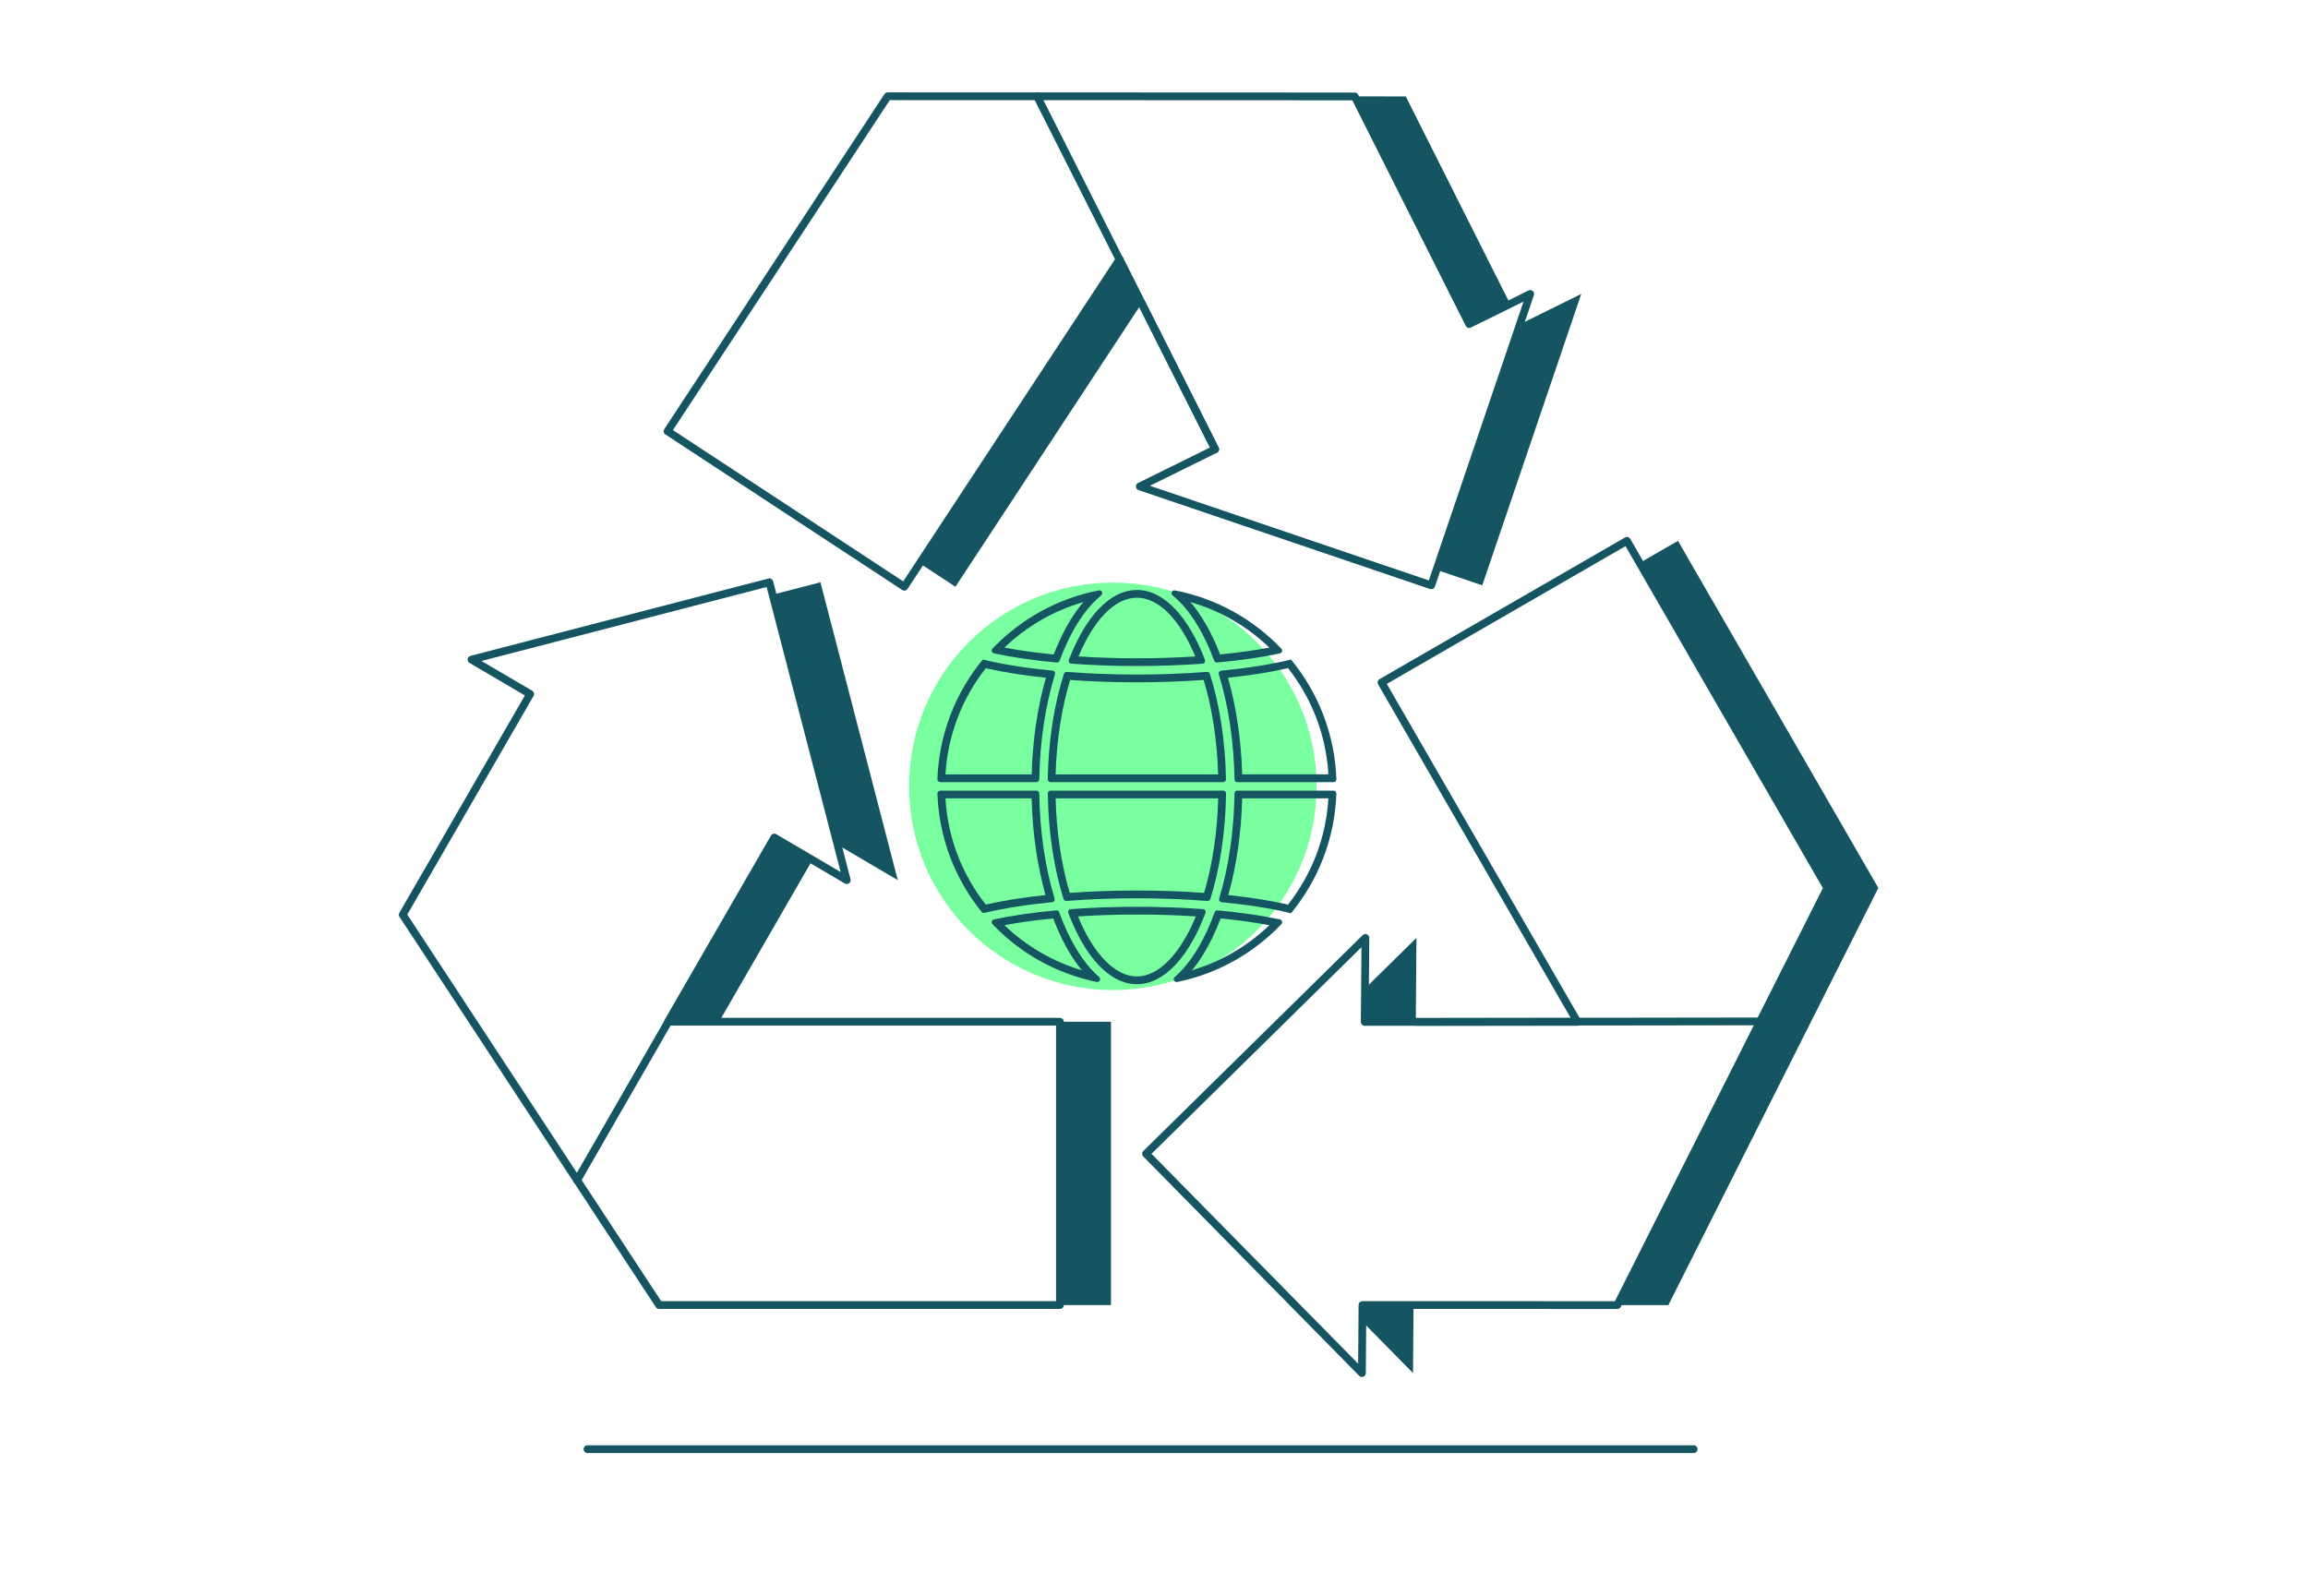 <svg width="282" height="195" viewBox="0 0 282 195" fill="none" xmlns="http://www.w3.org/2000/svg">
<path d="M71.777 177.086H206.938" stroke="#145561" stroke-width="0.947" stroke-linecap="round" stroke-linejoin="round"/>
<path d="M135.971 120.987C149.721 120.987 160.868 109.84 160.868 96.09C160.868 82.34 149.721 71.193 135.971 71.193C122.221 71.193 111.074 82.34 111.074 96.09C111.074 109.84 122.221 120.987 135.971 120.987Z" fill="#79FF9F"/>
<path d="M129.506 124.858V159.479H80.533L70.512 144.219L66.892 138.708L49.207 111.779L64.777 84.815L57.609 80.601L94.007 71.154L94.402 72.669L102.337 103.228L103.46 107.549L99.262 105.081L94.607 102.348L81.619 124.858H129.506Z" stroke="#145561" stroke-width="0.947" stroke-linecap="round" stroke-linejoin="round"/>
<path d="M70.516 144.22L73.426 139.16L81.654 124.859" stroke="#145561" stroke-width="0.947" stroke-linecap="round" stroke-linejoin="round"/>
<path d="M223.264 108.509L215.055 124.814L212.094 130.704L197.607 159.483L172.704 159.476H166.471L166.455 161.506L166.407 167.79L140.027 140.99L166.83 114.61L166.78 120.793L166.745 124.877H172.982L192.734 124.874L192.718 124.843L168.797 83.398L198.784 66.092L200.34 68.79L223.264 108.509Z" stroke="#145561" stroke-width="0.947" stroke-linecap="round" stroke-linejoin="round"/>
<path d="M215.061 124.814L198.958 124.837L192.724 124.843L172.988 124.871" stroke="#145561" stroke-width="0.947" stroke-linecap="round" stroke-linejoin="round"/>
<path d="M186.967 35.922L185.73 39.564L175.522 69.634L174.878 71.528L139.269 59.442L148.476 54.9L139.5 37.055L136.798 31.683L136.779 31.711V31.714L112.375 68.838L110.497 71.701L81.566 52.694L108.458 11.764L114.695 11.767H126.717L132.947 11.77H133.307L165.526 11.783L179.512 39.602L184.508 37.137L186.967 35.922Z" stroke="#145561" stroke-width="0.947" stroke-linecap="round" stroke-linejoin="round"/>
<path d="M126.719 11.766L136.781 31.71V31.713" stroke="#145561" stroke-width="0.947" stroke-linecap="round" stroke-linejoin="round"/>
<path d="M148.473 54.9L139.484 37.076" stroke="#145561" stroke-width="0.947" stroke-linecap="round" stroke-linejoin="round"/>
<path d="M135.741 124.859H129.508V159.48H135.741V124.859Z" fill="#145561"/>
<path d="M99.268 105.081L87.858 124.858H81.656L94.613 102.348L99.268 105.081Z" fill="#145561"/>
<path d="M109.695 107.549L102.341 103.228L94.406 72.669L100.245 71.154L109.695 107.549Z" fill="#145561"/>
<path d="M172.71 159.477L172.647 167.79L166.461 161.506L166.477 159.477H172.71Z" fill="#145561"/>
<path d="M173.066 114.609L172.987 124.87L166.75 124.877L166.785 120.793L173.066 114.609Z" fill="#145561"/>
<path d="M229.5 108.509L218.33 130.704L203.846 159.483H197.609L212.097 130.704L215.057 124.814L223.267 108.509L200.343 68.79L205.02 66.092L229.5 108.509Z" fill="#145561"/>
<path d="M193.202 35.922L181.11 71.528L175.523 69.634L185.731 39.564L185.75 39.602L193.202 35.922Z" fill="#145561"/>
<path d="M184.51 37.136L179.514 39.601L165.528 11.781L133.309 11.769H132.949V11.766L139.546 11.769L171.762 11.781L184.51 37.136Z" fill="#145561"/>
<path d="M139.491 37.075L116.738 71.7L112.379 68.837L136.783 31.713L139.491 37.075Z" fill="#145561"/>
<path d="M128.685 112.233C128.95 112.931 129.221 113.578 129.512 114.2C130.307 115.913 131.2 117.375 132.179 118.565C128.64 117.511 125.415 115.636 122.726 113.06C124.506 112.722 126.504 112.445 128.685 112.233ZM129.089 111.245C129.089 111.245 129.067 111.245 129.057 111.245C126.229 111.504 123.638 111.88 121.441 112.353C121.179 112.41 121.078 112.735 121.261 112.928C124.622 116.456 129.035 118.978 133.997 119.995C134.022 120.001 134.047 120.001 134.072 120.001C134.375 120.001 134.549 119.616 134.3 119.398C132.835 118.129 131.503 116.239 130.37 113.799C130.026 113.057 129.707 112.284 129.414 111.473C129.363 111.334 129.231 111.242 129.085 111.242L129.089 111.245Z" fill="#145561"/>
<path d="M132.374 73.573C131.32 74.801 130.364 76.338 129.515 78.165C129.243 78.752 128.985 79.358 128.748 79.974C126.526 79.756 124.509 79.475 122.729 79.134C125.472 76.508 128.76 74.614 132.374 73.57M134.341 72.14C134.319 72.14 134.293 72.14 134.268 72.146C129.196 73.125 124.686 75.672 121.261 79.267C121.078 79.459 121.179 79.784 121.438 79.841C123.654 80.321 126.264 80.697 129.114 80.962C129.123 80.962 129.136 80.962 129.146 80.962C129.291 80.962 129.42 80.87 129.471 80.734C129.748 79.98 130.048 79.254 130.37 78.563C131.57 75.978 132.993 74.015 134.555 72.749C134.814 72.538 134.647 72.137 134.338 72.137L134.341 72.14Z" fill="#145561"/>
<path d="M145.452 73.572C149.066 74.616 152.355 76.51 155.095 79.136C153.308 79.477 151.291 79.755 149.072 79.972C148.833 79.351 148.577 78.745 148.309 78.164C147.46 76.337 146.503 74.799 145.449 73.572M143.486 72.139C143.176 72.139 143.009 72.54 143.268 72.751C144.83 74.02 146.254 75.98 147.453 78.565C147.775 79.256 148.072 79.979 148.35 80.733C148.4 80.872 148.533 80.96 148.675 80.96C148.684 80.96 148.697 80.96 148.706 80.96C151.556 80.698 154.17 80.323 156.382 79.843C156.644 79.786 156.745 79.461 156.559 79.269C153.138 75.674 148.627 73.127 143.555 72.148C143.53 72.142 143.508 72.142 143.483 72.142L143.486 72.139Z" fill="#145561"/>
<path d="M157.383 81.652C160.328 85.404 162.023 89.867 162.313 94.627H151.774C151.654 90.426 151.058 86.373 150.035 82.819C152.797 82.529 155.262 82.138 157.386 81.648M157.74 80.588C157.714 80.597 157.692 80.604 157.664 80.613C155.3 81.191 152.412 81.645 149.211 81.955C148.994 81.977 148.848 82.188 148.915 82.4C150.092 86.193 150.758 90.606 150.837 95.239C150.84 95.429 150.991 95.58 151.181 95.58H162.938C163.134 95.58 163.295 95.416 163.285 95.22C163.089 89.672 161.041 84.596 157.736 80.591L157.74 80.588Z" fill="#145561"/>
<path d="M120.444 81.655C122.552 82.138 125.017 82.529 127.792 82.823C126.769 86.373 126.169 90.429 126.053 94.63H115.517C115.807 89.871 117.502 85.407 120.447 81.658M120.087 80.588C116.779 84.593 114.731 89.668 114.535 95.217C114.529 95.413 114.687 95.577 114.883 95.577H126.636C126.826 95.577 126.977 95.425 126.981 95.236C127.063 90.606 127.725 86.193 128.903 82.396C128.969 82.188 128.824 81.974 128.606 81.951C125.421 81.645 122.546 81.194 120.185 80.623C120.15 80.613 120.116 80.6 120.084 80.588H120.087Z" fill="#145561"/>
<path d="M126.046 97.56C126.151 101.749 126.735 105.804 127.745 109.377C124.999 109.668 122.549 110.056 120.444 110.542C117.499 106.789 115.804 102.32 115.514 97.56H126.046ZM126.637 96.613H114.883C114.687 96.613 114.526 96.777 114.536 96.973C114.728 102.446 116.72 107.455 119.942 111.432C120.009 111.514 120.106 111.561 120.211 111.561C120.239 111.561 120.264 111.558 120.293 111.552C122.622 110.993 125.444 110.551 128.559 110.248C128.777 110.226 128.919 110.015 128.856 109.806C127.697 106 127.047 101.581 126.981 96.957C126.981 96.768 126.826 96.616 126.637 96.616V96.613Z" fill="#145561"/>
<path d="M162.308 97.56C162.018 102.323 160.323 106.786 157.378 110.542C155.276 110.056 152.827 109.668 150.075 109.38C151.085 105.807 151.668 101.752 151.773 97.56H162.308ZM162.936 96.613H151.179C150.99 96.613 150.838 96.765 150.835 96.954C150.769 101.584 150.119 106 148.96 109.806C148.897 110.015 149.039 110.229 149.257 110.248C152.426 110.555 155.289 111.003 157.637 111.577C157.672 111.583 157.703 111.593 157.732 111.612C161.039 107.603 163.088 102.525 163.284 96.973C163.29 96.777 163.132 96.613 162.936 96.613Z" fill="#145561"/>
<path d="M149.138 112.23C151.322 112.445 153.32 112.722 155.097 113.06C152.408 115.636 149.185 117.511 145.647 118.565C146.626 117.375 147.519 115.913 148.317 114.196C148.608 113.565 148.886 112.906 149.141 112.23M148.737 111.242C148.592 111.242 148.459 111.334 148.412 111.473C148.119 112.284 147.8 113.06 147.459 113.802C146.326 116.245 144.994 118.132 143.529 119.401C143.28 119.616 143.454 120.004 143.757 120.004C143.782 120.004 143.807 120.004 143.832 119.998C148.794 118.985 153.207 116.463 156.565 112.931C156.748 112.738 156.647 112.413 156.385 112.356C154.185 111.883 151.597 111.507 148.769 111.245C148.759 111.245 148.747 111.245 148.737 111.245V111.242Z" fill="#145561"/>
<path d="M138.914 73.041C141.562 73.041 144.137 75.645 146.044 80.215C143.74 80.366 141.347 80.442 138.914 80.442C136.48 80.442 134.097 80.366 131.781 80.218C133.687 75.645 136.263 73.041 138.914 73.041ZM138.914 72.094C135.584 72.094 132.598 75.414 130.597 80.635C130.515 80.852 130.663 81.089 130.894 81.105C133.444 81.291 136.155 81.389 138.914 81.389C141.672 81.389 144.38 81.291 146.931 81.102C147.161 81.086 147.31 80.846 147.227 80.632C145.226 75.411 142.244 72.094 138.914 72.094Z" fill="#145561"/>
<path d="M147.064 83.085C148.105 86.522 148.714 90.49 148.838 94.631H128.978C129.098 90.49 129.711 86.522 130.755 83.088C133.366 83.281 136.105 83.379 138.911 83.379C141.717 83.379 144.422 83.281 147.067 83.088M147.496 82.103C147.496 82.103 147.477 82.103 147.468 82.103C144.757 82.315 141.862 82.429 138.908 82.429C135.954 82.429 133.063 82.318 130.348 82.103C130.339 82.103 130.329 82.103 130.32 82.103C130.171 82.103 130.039 82.198 129.991 82.343C128.817 86.014 128.098 90.439 128.016 95.224C128.013 95.417 128.17 95.578 128.363 95.578H149.45C149.642 95.578 149.8 95.417 149.797 95.224C149.712 90.442 148.995 86.014 147.824 82.343C147.777 82.198 147.645 82.103 147.496 82.103Z" fill="#145561"/>
<path d="M148.845 97.56C148.738 101.692 148.145 105.662 147.116 109.112C144.502 108.916 141.747 108.819 138.913 108.819C136.078 108.819 133.351 108.916 130.706 109.112C129.677 105.659 129.084 101.689 128.977 97.557H148.842M149.458 96.613H128.371C128.178 96.613 128.02 96.771 128.023 96.967C128.09 101.742 128.794 106.174 129.946 109.857C129.99 110.002 130.126 110.097 130.274 110.097C130.283 110.097 130.293 110.097 130.302 110.097C133.026 109.882 135.943 109.769 138.916 109.769C141.889 109.769 144.799 109.879 147.526 110.097C147.536 110.097 147.545 110.097 147.554 110.097C147.703 110.097 147.839 110.002 147.883 109.857C149.038 106.174 149.739 101.745 149.805 96.967C149.805 96.774 149.65 96.613 149.458 96.613Z" fill="#145561"/>
<path d="M138.911 111.754C141.331 111.754 143.749 111.829 146.11 111.984C144.213 116.595 141.555 119.322 138.911 119.322C136.266 119.322 133.605 116.595 131.711 111.987C134.059 111.832 136.477 111.757 138.911 111.757M138.911 110.807C136.124 110.807 133.397 110.908 130.827 111.097C130.597 111.113 130.449 111.35 130.531 111.567C132.532 116.882 135.546 120.269 138.911 120.269C142.275 120.269 145.289 116.879 147.29 111.564C147.373 111.346 147.221 111.11 146.991 111.094C144.421 110.908 141.694 110.807 138.907 110.807H138.911Z" fill="#145561"/>
</svg>
